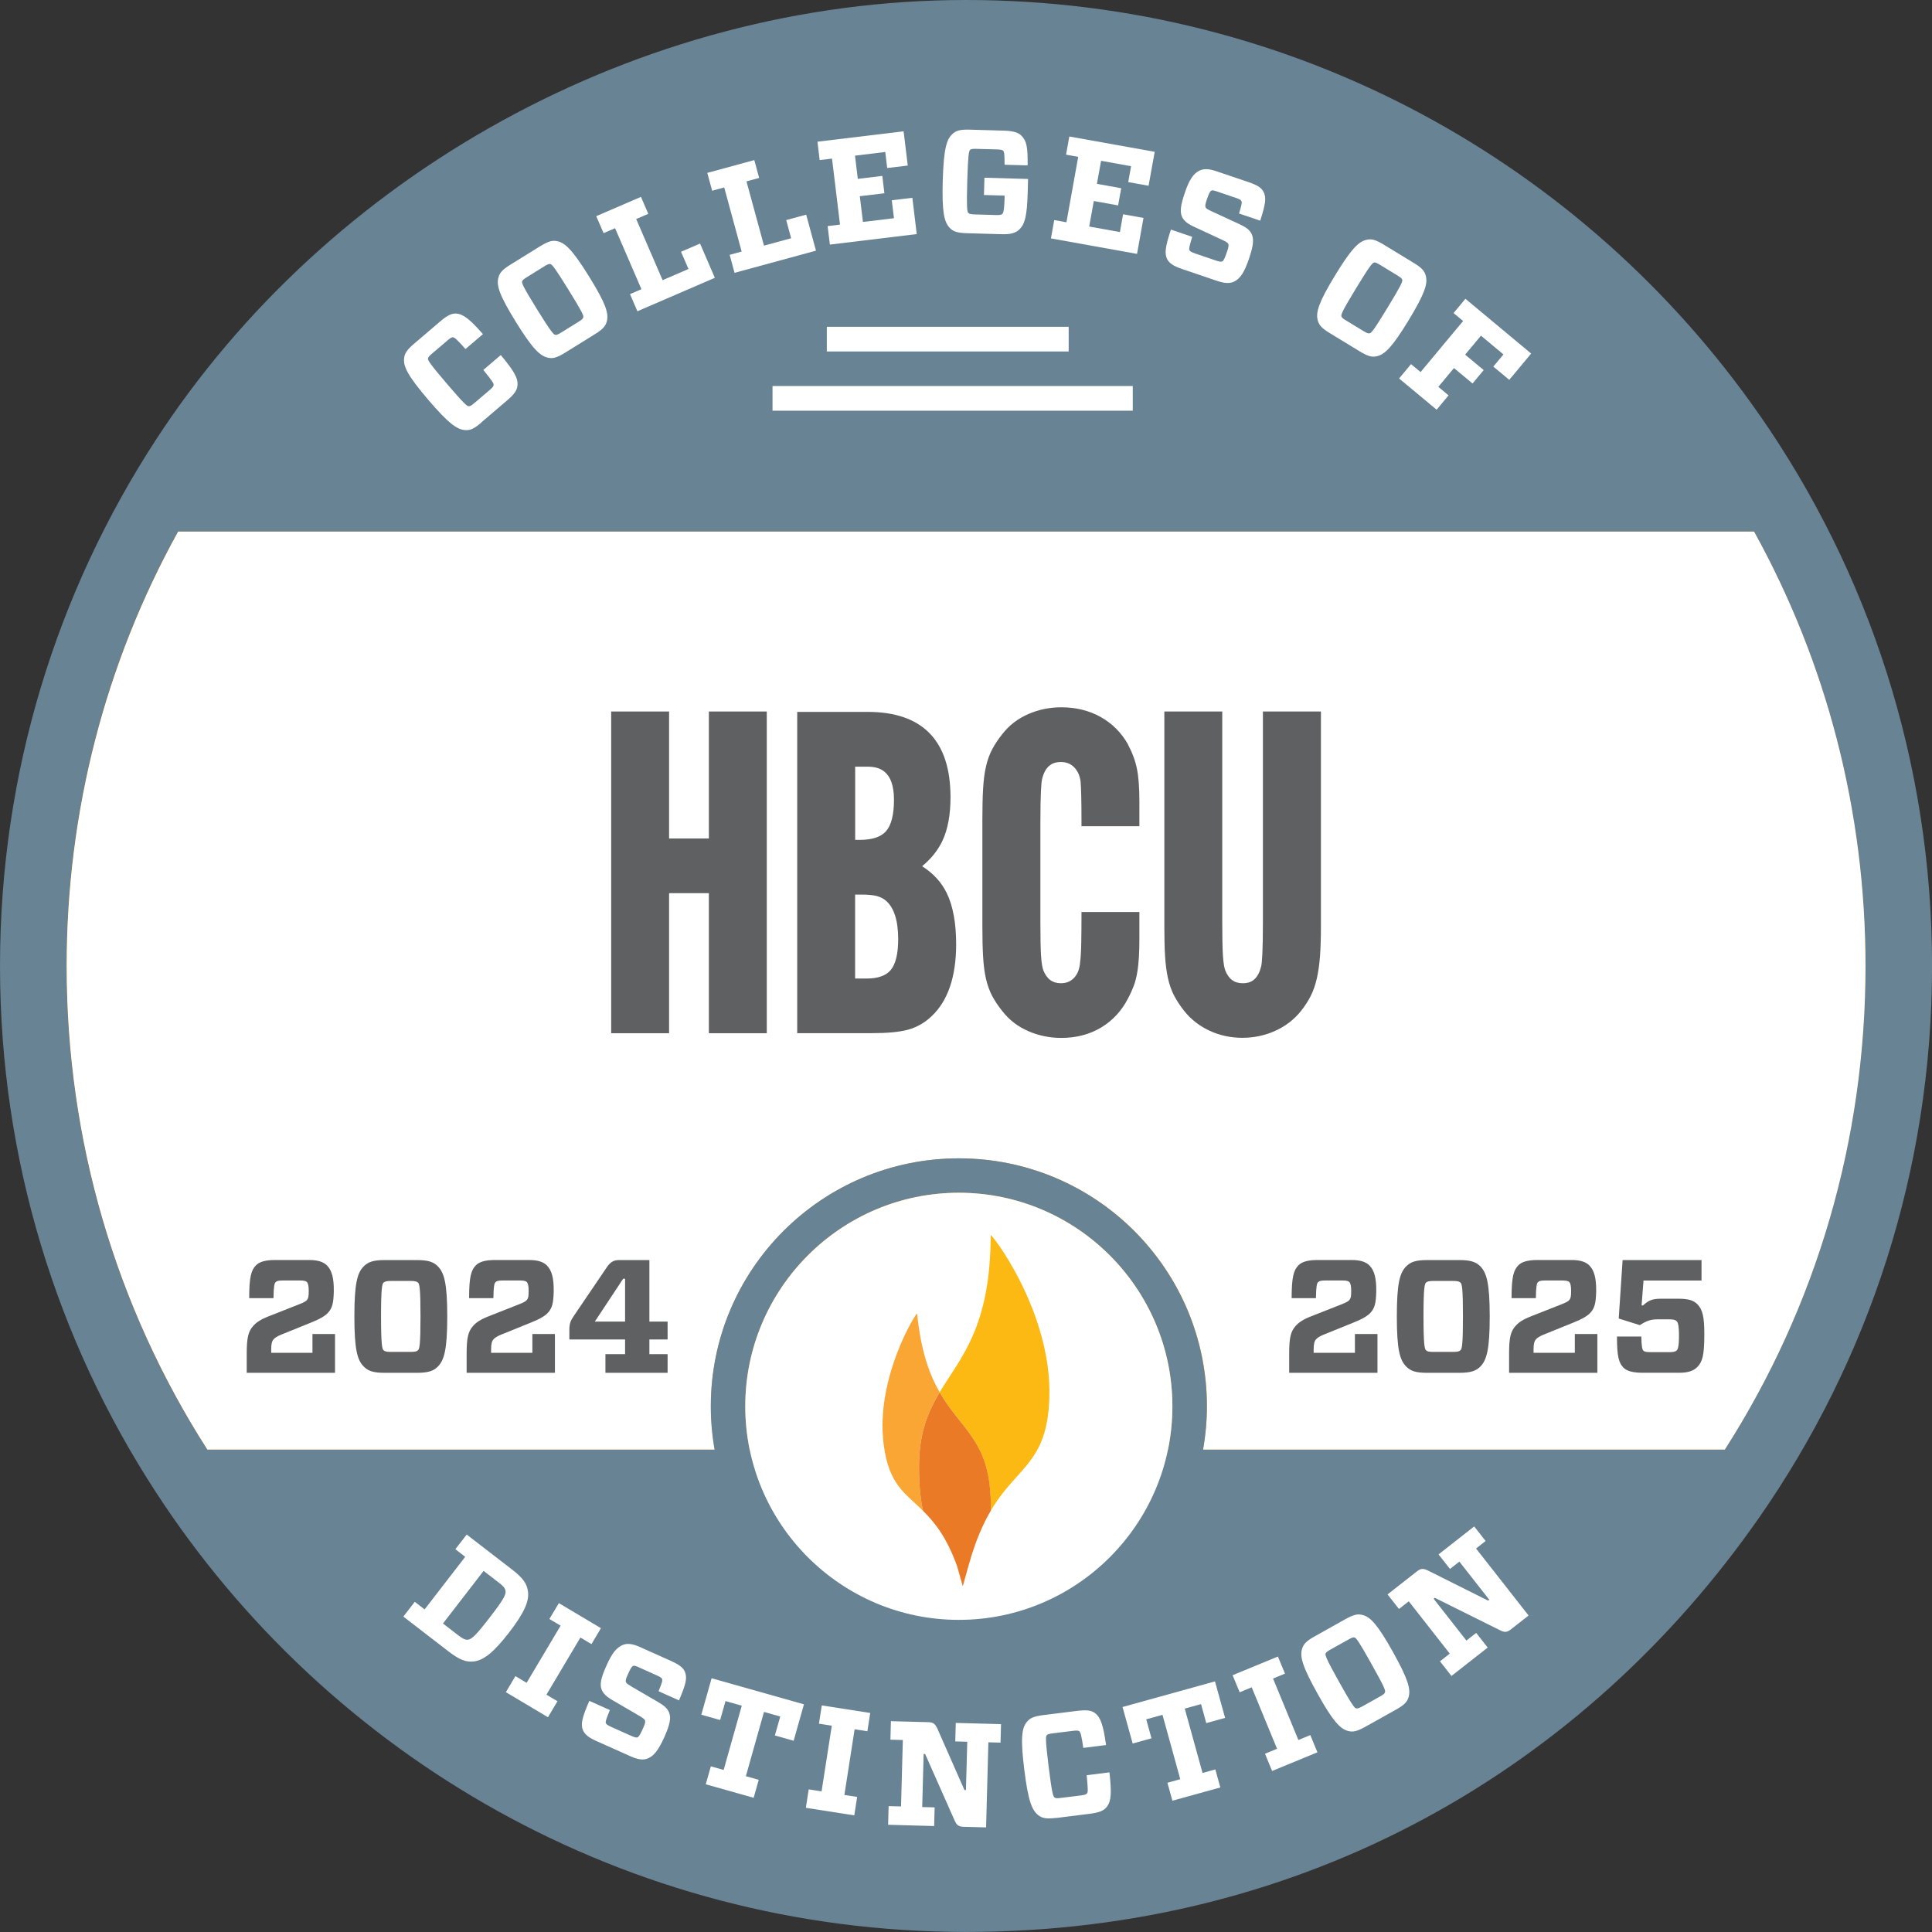 <?xml version="1.0" encoding="UTF-8"?>
<svg id="Layer_2" data-name="Layer 2" xmlns="http://www.w3.org/2000/svg" viewBox="0 0 353 353">
  <rect x="0" y="0" width="353" height="353" fill="#333333" stroke="none"/>
  <defs>
    <style>
      .cls-1 {
        fill: #fdb913;
      }

      .cls-1, .cls-2, .cls-3, .cls-4, .cls-5, .cls-6, .cls-7 {
        stroke-width: 0px;
      }

      .cls-2 {
        fill: #688394;
      }

      .cls-3 {
        fill: #5f6062;
      }

      .cls-4 {
        fill: #f9aa1c;
      }

      .cls-5 {
        fill: #faa634;
      }

      .cls-6 {
        fill: #fff;
      }

      .cls-7 {
        fill: #ea7a26;
      }
    </style>
  </defs>
  <g id="Layer_1-2" data-name="Layer 1">
    <g>
      <g>
        <path class="cls-2" d="M321.5,75.85C289.62,30.01,236.56,0,176.5,0S59.91,32.02,28.45,80.41C10.46,108.06,0,141.06,0,176.5s10.46,68.44,28.45,96.09c31.47,48.4,86.02,80.4,148.06,80.4s113.12-30.01,145-75.84c19.86-28.55,31.5-63.23,31.5-100.65s-11.64-72.1-31.5-100.65M37.88,264.84c-16.74-26.14-25.71-56.55-25.71-88.34,0-28.22,7.08-55.35,20.37-79.38h287.92c13.3,24.03,20.36,51.16,20.36,79.38,0,31.79-8.97,62.2-25.7,88.34H37.88Z"/>
        <path class="cls-4" d="M37.88,264.84c-16.74-26.14-25.71-56.55-25.71-88.34,0-28.22,7.08-55.35,20.37-79.38h287.92c13.3,24.03,20.36,51.16,20.36,79.38,0,31.79-8.97,62.2-25.7,88.34H37.88Z"/>
        <path class="cls-4" d="M136.17,256.96c0-20.17,15.38-36.82,35.03-38.82-19.64,2-35.03,18.65-35.03,38.82"/>
        <path class="cls-4" d="M179.18,218.14c19.64,2,35.03,18.65,35.03,38.82,0-20.17-15.38-36.82-35.03-38.82"/>
        <path class="cls-6" d="M320.46,97.13H32.55c-13.29,24.03-20.37,51.16-20.37,79.38,0,31.79,8.97,62.2,25.71,88.34h92.74c-.46-2.57-.74-5.19-.74-7.89,0-25.03,20.29-45.31,45.32-45.31s45.32,20.28,45.32,45.31c0,2.69-.28,5.32-.73,7.89h95.35c16.73-26.14,25.7-56.55,25.7-88.34,0-28.22-7.07-55.35-20.36-79.38"/>
        <path class="cls-2" d="M175.19,217.93c21.52,0,39.02,17.51,39.02,39.02s-17.5,39.02-39.02,39.02-39.02-17.5-39.02-39.02,17.5-39.02,39.02-39.02M175.19,211.64c-25.02,0-45.32,20.28-45.32,45.31s20.29,45.31,45.32,45.31,45.32-20.28,45.32-45.31-20.29-45.31-45.32-45.31"/>
        <path class="cls-6" d="M175.19,217.93c21.52,0,39.02,17.51,39.02,39.03s-17.5,39.01-39.02,39.01-39.02-17.5-39.02-39.01,17.5-39.03,39.02-39.03"/>
        <path class="cls-1" d="M181.05,275.98c4.84-8.14,10.27-8.57,10.68-20.52.53-15.77-10.71-30.32-10.72-29.76-.04,16.82-5.47,22.28-9.33,28.69,3.6,6.25,8.19,8.45,9.14,17.12.18,1.66.25,3.15.22,4.48"/>
        <path class="cls-5" d="M171.69,254.39c-1.86-3.22-3.44-7.54-4.12-14.37-.04-.44-7.69,11.7-6.11,23.9.95,7.36,3.84,8.82,7.18,12.11-.48-2.32-.76-5.13-.72-8.54.08-5.91,1.7-9.65,3.77-13.1"/>
        <path class="cls-7" d="M180.84,271.5c-.96-8.66-5.56-10.86-9.15-17.1-2.07,3.45-3.69,7.18-3.77,13.1-.04,3.41.23,6.22.72,8.54,2.06,2.04,4.3,4.73,6.25,10.17l1.02,3.62s.6-2.13.93-3.33c.06-.2.11-.39.17-.58.02-.09.04-.17.05-.18,1.19-4.24,2.56-7.33,3.99-9.74.03-1.33-.04-2.82-.21-4.48"/>
        <path class="cls-6" d="M96.47,290.8c.22,1.71-.59,3.78-3.47,7.5-2.86,3.7-4.67,5.04-6.38,5.26-1.44.19-2.7-.31-4.61-1.78l-8.31-6.41,2.08-2.7,1.8,1.39,7.42-9.61-1.8-1.39,2.07-2.68,8.31,6.41c1.9,1.47,2.72,2.54,2.89,4.01ZM80.93,296.63l2.72,2.1c.9.69,1.31.91,1.87.86.68-.09,1.46-.82,3.94-4.03,2.48-3.21,2.99-4.15,2.91-4.83-.07-.57-.39-.91-1.29-1.61l-2.72-2.1-7.42,9.61Z"/>
        <path class="cls-6" d="M101.86,310.83l-1.74,2.93-7.69-4.58,1.74-2.93,2.05,1.22,6.21-10.44-2.05-1.22,1.73-2.9,7.69,4.58-1.73,2.91-2.02-1.2-6.21,10.44,2.02,1.2Z"/>
        <path class="cls-6" d="M118.31,321.31c-.75.29-1.67.23-3.05-.39l-6.22-2.78c-1.46-.65-2.21-1.22-2.55-2.06-.4-1.04-.17-2.21,1.19-5.31l3.75,1.68c-.71,1.73-.82,2.15-.74,2.37.08.21.3.4,1.04.73l3.48,1.56c.72.32,1.03.4,1.27.33.26-.12.52-.57.98-1.6.39-.86.5-1.19.38-1.52-.08-.21-.4-.44-1.05-.83l-4.82-2.81c-1.13-.65-1.74-1.22-2.05-1.98-.36-.99-.13-2.1.92-4.45.98-2.2,1.86-3.29,3-3.72.75-.29,1.7-.22,3.01.37l5.78,2.59c1.48.66,2.23,1.23,2.53,2.02.41,1.07.21,2.11-1.1,5.17l-3.73-1.67c.65-1.58.74-1.98.64-2.23-.08-.21-.28-.36-.97-.67l-3.21-1.44c-.64-.29-.9-.37-1.11-.29-.25.09-.51.54-.93,1.48-.39.86-.5,1.2-.37,1.49.07.24.33.38,1.05.83l4.82,2.81c1.13.65,1.72,1.19,2.01,1.94.37.96.16,2.15-.89,4.49-1.06,2.37-1.93,3.46-3.08,3.9Z"/>
        <path class="cls-6" d="M138.63,325.2l-.93,3.28-8.75-2.47.93-3.28,2.34.66,3.31-11.74-2.97-.84-.98,3.46-3.44-.97,1.88-6.66,16.87,4.76-1.88,6.66-3.43-.97.98-3.46-2.97-.84-3.31,11.74,2.34.66Z"/>
        <path class="cls-6" d="M156.61,328.32l-.52,3.37-8.85-1.38.52-3.37,2.35.37,1.87-12-2.35-.37.52-3.34,8.85,1.38-.52,3.34-2.33-.36-1.87,12,2.33.36Z"/>
        <path class="cls-6" d="M176.73,318.24l-2.19-.06.09-3.38,8.27.22-.09,3.38-2.22-.06-.42,15.55-4.03-.11c-1.03-.03-1.32-.28-1.73-1.18l-5.38-12.13h-.27s-.26,9.7-.26,9.7l2.27.06-.09,3.41-8.41-.23.09-3.41,2.27.06.33-12.14-2.27-.06.09-3.38,6.76.18c1,.03,1.29.28,1.73,1.18l4.95,11.23h.27s.24-8.83.24-8.83Z"/>
        <path class="cls-6" d="M192.96,332.15c-1.77.22-2.53.07-3.25-.49-1.15-.89-1.85-2.58-2.56-8.32-.72-5.77-.45-7.58.44-8.69.57-.73,1.26-1.06,3.03-1.28l6.17-.77c1.66-.21,2.63-.11,3.29.41,1.06.82,1.51,2.29,2.01,5.83l-4.16.52c-.34-2.3-.49-2.85-.73-3.04-.18-.14-.43-.16-1.18-.07l-3.57.44c-.83.1-1.04.18-1.21.37-.19.27-.23.95.36,5.73.59,4.75.81,5.43,1.06,5.62.21.16.43.19,1.26.08l3.57-.44c.78-.1.98-.2,1.12-.38.19-.24.19-.68-.06-3.32l4.16-.52c.41,3.69.35,5.24-.49,6.31-.54.72-1.45,1.05-3.11,1.26l-6.14.77Z"/>
        <path class="cls-6" d="M222.06,323.31l.91,3.28-8.76,2.42-.91-3.28,2.35-.65-3.25-11.76-2.97.82.96,3.47-3.44.95-1.85-6.67,16.89-4.68,1.85,6.67-3.44.95-.96-3.47-2.97.82,3.25,11.76,2.35-.65Z"/>
        <path class="cls-6" d="M239.41,317.02l1.3,3.15-8.28,3.41-1.3-3.15,2.2-.91-4.63-11.23-2.2.91-1.29-3.12,8.28-3.41,1.29,3.12-2.18.9,4.63,11.23,2.18-.9Z"/>
        <path class="cls-6" d="M245.8,295.85c1.58-.88,2.32-1.01,3.2-.76,1.38.37,2.67,1.67,5.51,6.75,2.82,5.05,3.26,6.82,2.86,8.22-.25.88-.74,1.44-2.33,2.32l-5.57,3.12c-1.56.87-2.31,1.01-3.2.76-1.4-.4-2.68-1.69-5.51-6.75-2.84-5.08-3.27-6.85-2.86-8.22.25-.88.77-1.45,2.33-2.32l5.57-3.12ZM247.77,312.13c.26.07.47.01,1.21-.39l3.14-1.76c.71-.4.89-.56.94-.81.11-.31-.14-.97-2.48-5.15-2.35-4.2-2.77-4.74-3.1-4.83-.22-.06-.46,0-1.17.41l-3.14,1.75c-.73.41-.89.56-.98.8-.07.32.14.97,2.49,5.18,2.35,4.2,2.8,4.73,3.09,4.81Z"/>
        <path class="cls-6" d="M266.65,285.32l-1.72,1.35-2.09-2.66,6.51-5.11,2.09,2.66-1.75,1.37,9.6,12.24-3.17,2.49c-.81.63-1.19.63-2.08.19l-11.89-5.91-.21.17,5.99,7.64,1.79-1.4,2.1,2.68-6.62,5.19-2.1-2.68,1.79-1.4-7.49-9.56-1.79,1.4-2.09-2.66,5.32-4.17c.79-.62,1.17-.61,2.08-.19l10.97,5.49.21-.17-5.46-6.96Z"/>
        <path class="cls-6" d="M87.95,77.21c-1.36,1.16-2.07,1.45-2.99,1.37-1.45-.11-2.96-1.14-6.72-5.54-3.77-4.42-4.55-6.08-4.41-7.51.07-.92.47-1.57,1.83-2.73l4.73-4.04c1.28-1.09,2.13-1.54,2.97-1.47,1.33.11,2.52,1.08,4.88,3.76l-3.19,2.72c-1.55-1.74-1.98-2.11-2.29-2.14-.23-.02-.45.1-1.02.59l-2.74,2.33c-.64.54-.77.73-.81.97,0,.33.33.93,3.46,4.59,3.11,3.64,3.67,4.09,3.97,4.11.27.02.47-.08,1.1-.62l2.74-2.33c.6-.51.71-.71.73-.94.02-.3-.22-.67-1.88-2.74l3.19-2.72c2.36,2.85,3.18,4.19,3.05,5.54-.05.9-.63,1.68-1.91,2.76l-4.71,4.02Z"/>
        <path class="cls-6" d="M98.7,44.99c1.54-.95,2.27-1.12,3.16-.91,1.4.31,2.74,1.55,5.8,6.49,3.05,4.92,3.56,6.67,3.23,8.08-.21.89-.68,1.47-2.22,2.43l-5.42,3.36c-1.52.94-2.27,1.12-3.16.91-1.42-.33-2.76-1.57-5.81-6.49-3.06-4.94-3.58-6.69-3.23-8.08.21-.89.7-1.49,2.22-2.43l5.42-3.36ZM101.41,61.17c.26.06.47,0,1.19-.45l3.06-1.9c.69-.43.87-.6.91-.85.09-.31-.19-.97-2.71-5.04-2.54-4.09-2.98-4.61-3.32-4.69-.22-.05-.46.03-1.15.46l-3.06,1.9c-.71.44-.87.6-.94.84-.06.32.19.97,2.72,5.06,2.54,4.09,3.01,4.59,3.31,4.67Z"/>
        <path class="cls-6" d="M112.37,41.7l-2.09.9-1.34-3.1,8.17-3.53,1.34,3.1-2.21.95,4.83,11.17,4.72-2.04-1.36-3.15,3.48-1.5,2.7,6.26-14.15,6.11-1.35-3.13,2.09-.9-4.82-11.15Z"/>
        <path class="cls-6" d="M132.31,34.25l-2.19.6-.89-3.26,8.59-2.34.89,3.26-2.32.63,3.2,11.74,4.96-1.35-.9-3.32,3.65-.99,1.79,6.58-14.88,4.05-.89-3.29,2.19-.6-3.19-11.72Z"/>
        <path class="cls-6" d="M149.76,29.25l-.4-3.36,15.74-1.9.76,6.26-3.76.45-.35-2.93-5.53.67.51,4.24,4.48-.54.38,3.17-4.49.54.57,4.7,5.67-.68-.4-3.28,3.76-.45.8,6.63-15.87,1.92-.41-3.38,2.26-.27-1.46-12.06-2.26.27Z"/>
        <path class="cls-6" d="M183.55,30.07c0-1.89-.07-2.3-.25-2.52-.16-.14-.37-.23-1.18-.25l-3.62-.1c-.84-.02-1.05.02-1.25.18-.25.26-.38,1.1-.52,5.75-.13,4.62-.05,5.52.19,5.77.18.19.4.25,1.24.28l3.76.11c.76.02,1.03-.03,1.23-.21.19-.18.35-.94.4-2.8v-.54s-3.77-.11-3.77-.11l.09-3.16,7.97.23-.07,2.57c-.12,4.35-.57,5.75-1.54,6.67-.72.68-1.65.9-3.27.85l-6.3-.18c-1.78-.05-2.51-.32-3.14-.98-1-1.06-1.43-2.83-1.27-8.61.17-5.81.7-7.56,1.76-8.53.67-.63,1.41-.85,3.19-.8l6.24.18c1.68.05,2.64.34,3.2.93.92.95,1.16,2.01,1.12,5.42l-4.19-.12Z"/>
        <path class="cls-6" d="M194.78,28.27l.6-3.33,15.6,2.8-1.12,6.2-3.72-.67.52-2.9-5.48-.99-.76,4.21,4.44.8-.57,3.14-4.44-.8-.84,4.66,5.61,1.01.58-3.25,3.73.67-1.18,6.57-15.73-2.83.6-3.35,2.23.4,2.15-11.95-2.23-.4Z"/>
        <path class="cls-6" d="M225.51,51.44c-.72.36-1.64.38-3.08-.1l-6.45-2.19c-1.51-.51-2.31-1.01-2.73-1.81-.49-.99-.37-2.18.69-5.39l3.89,1.32c-.55,1.79-.61,2.22-.51,2.43.1.21.33.37,1.1.63l3.61,1.23c.74.25,1.07.3,1.3.21.25-.15.46-.61.83-1.69.31-.9.39-1.24.24-1.55-.1-.21-.43-.4-1.12-.72l-5.06-2.35c-1.19-.54-1.84-1.05-2.22-1.78-.45-.95-.32-2.08.5-4.51.77-2.28,1.54-3.45,2.64-3.99.72-.36,1.67-.38,3.03.08l5.99,2.03c1.54.52,2.34,1.02,2.71,1.78.51,1.03.41,2.08-.61,5.25l-3.87-1.31c.5-1.63.55-2.04.43-2.28-.1-.21-.32-.34-1.03-.58l-3.33-1.13c-.67-.23-.93-.29-1.14-.19-.24.12-.46.59-.79,1.56-.3.9-.39,1.24-.23,1.52.09.23.37.35,1.13.72l5.06,2.34c1.18.55,1.82,1.02,2.18,1.74.46.93.36,2.12-.46,4.56-.84,2.46-1.6,3.63-2.7,4.17Z"/>
        <path class="cls-6" d="M258.28,48.02c1.55.94,2.02,1.52,2.24,2.41.36,1.39-.14,3.14-3.16,8.11-3.01,4.94-4.34,6.19-5.75,6.54-.89.22-1.62.06-3.17-.88l-5.45-3.32c-1.53-.93-2.02-1.52-2.24-2.41-.34-1.41.15-3.17,3.16-8.11,3.02-4.97,4.35-6.22,5.75-6.54.89-.22,1.64-.05,3.17.88l5.45,3.32ZM245.08,57.75c.06.26.22.42.94.85l3.07,1.87c.69.42.93.5,1.17.42.32-.06.78-.6,3.27-4.69,2.5-4.11,2.76-4.75,2.68-5.08-.06-.22-.23-.4-.93-.82l-3.07-1.87c-.72-.44-.93-.5-1.17-.46-.31.1-.78.6-3.28,4.72-2.5,4.11-2.74,4.76-2.67,5.06Z"/>
        <path class="cls-6" d="M265.59,57.19l2.16-2.6,12.01,10.01-4,4.8-2.91-2.42,1.85-2.22-4.11-3.43-2.89,3.47,3.39,2.82-2.04,2.45-3.39-2.82-2.86,3.43,1.87,1.56-2.18,2.62-6.86-5.71,2.18-2.62,1.75,1.45,7.77-9.33-1.75-1.45Z"/>
        <rect class="cls-6" x="141.15" y="70.53" width="65.82" height="4.51"/>
        <rect class="cls-6" x="151.07" y="59.71" width="44.19" height="4.51"/>
      </g>
      <g>
        <path class="cls-3" d="M60.05,239.71c-.5.68-1.68,1.32-3.15,1.91l-5.53,2.24c-.62.24-1.18.59-1.38.85-.29.32-.44.79-.44,1.85v.62h7.54v-3.44h4.12v7.09h-16.13v-3.5c0-2.85.27-4.03,1.15-5.03.59-.68,1.38-1.21,2.8-1.77l5.68-2.24c.97-.38,1.24-.59,1.41-.82.21-.29.29-.56.29-1.56,0-.91-.09-1.41-.35-1.68-.18-.18-.56-.27-1.24-.27h-3.18c-.82,0-1.12.12-1.29.32-.21.21-.35.71-.38,2.91h-4.44c0-3.94.38-5.15,1.27-6.03.62-.62,1.71-.94,3.5-.94h6.18c1.68,0,2.65.38,3.27,1,.88.91,1.27,2.27,1.24,4.77-.06,2.18-.29,2.88-.91,3.71Z"/>
        <path class="cls-3" d="M79.98,231.35c1.18,1.18,1.74,3.12,1.74,9.18s-.56,8.01-1.74,9.18c-.79.79-1.77,1.12-3.86,1.12h-5.8c-2.09,0-3.03-.32-3.83-1.12-1.21-1.18-1.74-3.15-1.74-9.18s.53-8.01,1.74-9.18c.79-.79,1.74-1.12,3.83-1.12h5.8c2.09,0,3.06.32,3.86,1.12ZM71.56,247.01h3.33c1,0,1.27-.09,1.5-.32.26-.24.44-1.03.44-6.15s-.18-5.92-.44-6.18c-.24-.21-.5-.32-1.5-.32h-3.33c-.97,0-1.27.12-1.5.32-.24.27-.44,1.03-.44,6.18s.21,5.92.44,6.15.53.32,1.5.32Z"/>
        <path class="cls-3" d="M100.23,239.71c-.5.68-1.68,1.32-3.15,1.91l-5.53,2.24c-.62.24-1.18.59-1.38.85-.29.32-.44.79-.44,1.85v.62h7.54v-3.44h4.12v7.09h-16.13v-3.5c0-2.85.27-4.03,1.15-5.03.59-.68,1.38-1.21,2.8-1.77l5.68-2.24c.97-.38,1.24-.59,1.41-.82.21-.29.29-.56.29-1.56,0-.91-.09-1.41-.35-1.68-.18-.18-.56-.27-1.24-.27h-3.18c-.82,0-1.12.12-1.29.32-.21.21-.35.71-.38,2.91h-4.44c0-3.94.38-5.15,1.27-6.03.62-.62,1.71-.94,3.5-.94h6.18c1.68,0,2.65.38,3.27,1,.88.91,1.27,2.27,1.24,4.77-.06,2.18-.29,2.88-.91,3.71Z"/>
        <path class="cls-3" d="M118.65,241.47h3.33v3.27h-3.33v2.68h3.33v3.41h-11.36v-3.41h3.59v-2.68h-10.18v-1.83c0-1.03.24-1.65.79-2.44l6.03-8.89c.62-.94,1.24-1.35,2.24-1.35h5.56v11.24ZM114.21,233.64h-.35l-5.18,7.83h5.53v-7.83Z"/>
      </g>
      <g>
        <path class="cls-3" d="M250.52,239.71c-.5.68-1.68,1.32-3.15,1.91l-5.53,2.24c-.62.24-1.18.59-1.38.85-.29.32-.44.79-.44,1.85v.62h7.54v-3.44h4.12v7.09h-16.13v-3.5c0-2.85.26-4.03,1.15-5.03.59-.68,1.38-1.21,2.8-1.77l5.68-2.24c.97-.38,1.24-.59,1.41-.82.21-.29.29-.56.29-1.56,0-.91-.09-1.41-.35-1.68-.18-.18-.56-.27-1.24-.27h-3.18c-.82,0-1.12.12-1.29.32-.21.21-.35.71-.38,2.91h-4.44c0-3.94.38-5.15,1.27-6.03.62-.62,1.71-.94,3.5-.94h6.18c1.68,0,2.65.38,3.27,1,.88.91,1.27,2.27,1.24,4.77-.06,2.18-.29,2.88-.91,3.71Z"/>
        <path class="cls-3" d="M270.45,231.35c1.18,1.18,1.74,3.12,1.74,9.18s-.56,8.01-1.74,9.18c-.79.79-1.77,1.12-3.86,1.12h-5.8c-2.09,0-3.03-.32-3.83-1.12-1.21-1.18-1.74-3.15-1.74-9.18s.53-8.01,1.74-9.18c.79-.79,1.74-1.12,3.83-1.12h5.8c2.09,0,3.06.32,3.86,1.12ZM262.03,247.01h3.33c1,0,1.27-.09,1.5-.32.26-.24.44-1.03.44-6.15s-.18-5.92-.44-6.18c-.24-.21-.5-.32-1.5-.32h-3.33c-.97,0-1.27.12-1.5.32-.24.27-.44,1.03-.44,6.18s.21,5.92.44,6.15c.24.24.53.32,1.5.32Z"/>
        <path class="cls-3" d="M290.7,239.71c-.5.68-1.68,1.32-3.15,1.91l-5.53,2.24c-.62.24-1.18.59-1.38.85-.29.32-.44.79-.44,1.85v.62h7.54v-3.44h4.12v7.09h-16.13v-3.5c0-2.85.26-4.03,1.15-5.03.59-.68,1.38-1.21,2.8-1.77l5.68-2.24c.97-.38,1.24-.59,1.41-.82.21-.29.29-.56.29-1.56,0-.91-.09-1.41-.35-1.68-.18-.18-.56-.27-1.24-.27h-3.18c-.82,0-1.12.12-1.29.32-.21.21-.35.71-.38,2.91h-4.44c0-3.94.38-5.15,1.27-6.03.62-.62,1.71-.94,3.5-.94h6.18c1.68,0,2.65.38,3.27,1,.88.91,1.27,2.27,1.24,4.77-.06,2.18-.29,2.88-.91,3.71Z"/>
        <path class="cls-3" d="M306.33,246.77c.24-.24.44-.71.44-2.71s-.21-2.47-.44-2.68c-.21-.21-.56-.32-1.29-.32h-2.21c-1.18,0-1.94.24-3.21,1.06l-3.86-1.21.71-10.68h14.42v3.74h-10.6l-.35,4.53.24.03c1.03-.91,1.65-1.24,3.3-1.24h3.15c1.83,0,2.77.29,3.5,1,.97,1,1.27,2.35,1.27,5.47,0,3.94-.35,5.06-1.3,6.03-.65.65-1.62,1.03-3.27,1.03h-6.68c-1.71,0-2.88-.29-3.5-.91-.88-.88-1.21-2.09-1.21-5.71h4.45c.03,1.88.18,2.38.38,2.59.18.18.53.26,1.29.26h3.59c.65,0,1-.12,1.18-.29Z"/>
      </g>
    </g>
    <g>
      <polygon class="cls-3" points="129.52 153.2 122.25 153.2 122.25 130 111.67 130 111.67 188.78 122.25 188.78 122.25 163.19 129.52 163.19 129.52 188.78 140.1 188.78 140.1 130 129.52 130 129.52 153.2"/>
      <path class="cls-3" d="M168.47,158.28c1.68-1.39,2.93-2.96,3.73-4.67.98-2.08,1.47-4.75,1.47-7.94,0-10.35-5.1-15.6-15.16-15.6h-12.85v58.7h13.62c2.9,0,5.07-.21,6.62-.63,1.6-.44,3.05-1.26,4.3-2.45,2.98-2.79,4.5-7.22,4.5-13.16,0-3.88-.58-7.04-1.73-9.38-.97-1.98-2.48-3.61-4.49-4.88ZM156.25,163.45h1.11c1.2,0,2.15.09,2.82.26.62.16,1.16.43,1.6.78,1.54,1.26,2.33,3.65,2.33,7.09,0,2.68-.46,4.58-1.37,5.66-.86,1.03-2.33,1.55-4.38,1.55h-2.12v-15.34ZM157.04,153.46h-.79v-13.38h2.23c2.09,0,4.86.63,4.86,6.06,0,2.71-.49,4.63-1.45,5.73-.93,1.06-2.57,1.59-4.86,1.59Z"/>
      <path class="cls-3" d="M206.1,136.01c-1.22-2.16-2.91-3.85-5.02-5.02-2.1-1.17-4.51-1.76-7.16-1.76-2.11,0-4.14.41-6.02,1.23-1.92.83-3.52,2.06-4.75,3.65-.72.89-1.33,1.8-1.82,2.71-.5.92-.89,1.99-1.17,3.18-.27,1.16-.45,2.56-.54,4.17-.09,1.58-.13,3.44-.13,5.71v19.21c0,2.24.04,4.14.13,5.67.09,1.58.27,2.97.54,4.12.28,1.19.67,2.26,1.17,3.18.49.9,1.1,1.81,1.81,2.69,1.24,1.6,2.84,2.83,4.76,3.66,1.88.82,3.91,1.23,6.02,1.23,2.72,0,5.17-.64,7.27-1.9,2.11-1.27,3.76-3.06,4.92-5.33.42-.78.76-1.54,1.03-2.26.28-.73.49-1.55.64-2.44.15-.86.25-1.81.31-2.83s.09-2.2.09-3.5v-4.74h-10.58v1c0,1.3-.01,2.79-.04,4.49-.03,1.66-.1,2.87-.21,3.68-.1,1.25-.46,2.18-1.12,2.87-.63.65-1.41.97-2.38.97-1.56,0-2.59-.77-3.23-2.39-.13-.36-.31-1.11-.41-2.64-.08-1.29-.12-3.36-.12-6.16v-17.95c0-5.65.17-7.55.31-8.15.67-2.8,2.29-3.13,3.45-3.13.98,0,1.76.31,2.39.94.67.67,1.06,1.55,1.2,2.65.05.66.1,1.62.12,2.83.03,1.24.04,2.68.04,4.31v1h10.58v-4.48c0-2.58-.15-4.55-.45-6.02-.3-1.48-.85-2.96-1.64-4.43Z"/>
      <path class="cls-3" d="M230.75,130v38.32c0,5.66-.17,7.58-.31,8.19-.66,2.81-2.23,3.14-3.36,3.14-1.58,0-2.6-.77-3.23-2.4-.13-.37-.31-1.13-.41-2.7-.08-1.33-.12-3.42-.12-6.23v-38.32h-10.58v39.25c0,2.11.04,3.93.13,5.41.09,1.52.27,2.89.53,4.07.27,1.22.66,2.31,1.15,3.23.48.9,1.08,1.82,1.8,2.73,1.23,1.55,2.79,2.77,4.66,3.64,1.85.86,3.87,1.29,5.99,1.29s4.14-.43,6.03-1.29c1.89-.86,3.47-2.09,4.7-3.64.72-.91,1.32-1.84,1.77-2.75.46-.92.83-1.99,1.1-3.16.26-1.14.46-2.5.58-4.06.11-1.52.17-3.36.17-5.47v-39.25h-10.58Z"/>
    </g>
  </g>
</svg>